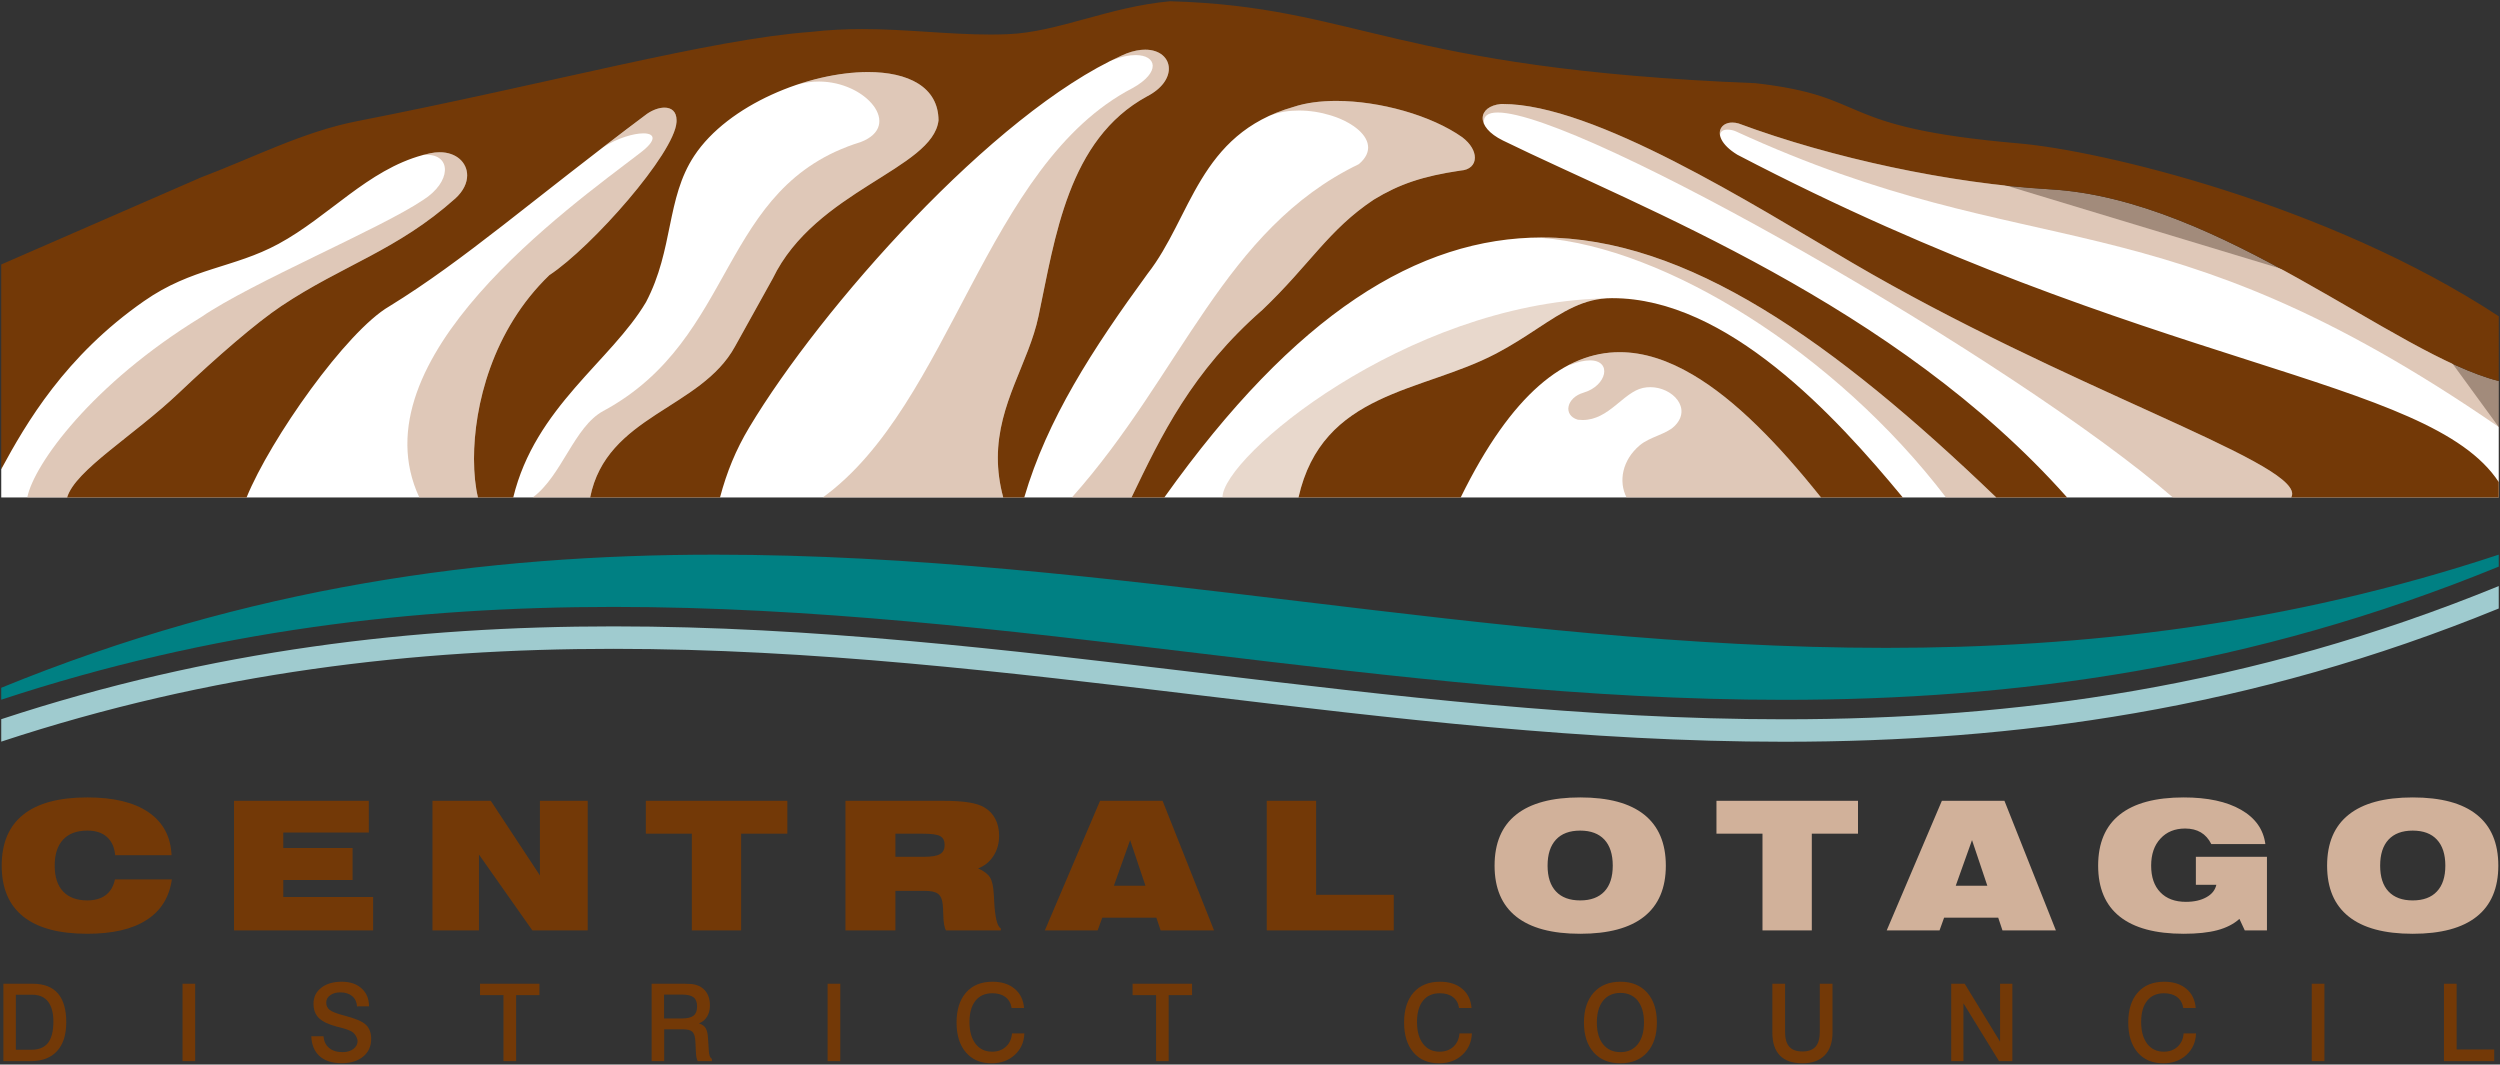 <?xml version="1.0" encoding="UTF-8" standalone="no"?> <svg xmlns:dc="http://purl.org/dc/elements/1.1/" xmlns:cc="http://creativecommons.org/ns#" xmlns:rdf="http://www.w3.org/1999/02/22-rdf-syntax-ns#" xmlns:svg="http://www.w3.org/2000/svg" xmlns="http://www.w3.org/2000/svg" xmlns:sodipodi="http://sodipodi.sourceforge.net/DTD/sodipodi-0.dtd" xmlns:inkscape="http://www.inkscape.org/namespaces/inkscape" width="1000" height="425.822" id="svg55920" version="1.1" inkscape:version="0.48.5 r10040" sodipodi:docname="New document 5"><rect width="100%" height="100%" fill="#333333" stroke="none"/><defs id="defs55922"><clipPath id="clipPath3443"><path inkscape:connector-curvature="0" d="m 89.64,89.562 18.8,0 0,-16.453 -18.8,0 0,16.453 z" id="path3445"></path></clipPath><clipPath id="clipPath3259"><path inkscape:connector-curvature="0" d="m 0,0 841.89,0 0,1190.551 -841.89,0 L 0,0 z" id="path3261"></path></clipPath><clipPath id="clipPath3267"><path inkscape:connector-curvature="0" d="m 152.682,81.21 12.613,0 0,-8.1 -12.613,0 0,8.1 z" id="path3269"></path></clipPath><clipPath id="clipPath3283"><path inkscape:connector-curvature="0" d="m 138.159,83.468 17.97,0 0,-10.358 -17.97,0 0,10.358 z" id="path3285"></path></clipPath><clipPath id="clipPath3299"><path inkscape:connector-curvature="0" d="m 131.834,91.763 18.924,0 0,-18.654 -18.924,0 0,18.654 z" id="path3301"></path></clipPath><clipPath id="clipPath3315"><path inkscape:connector-curvature="0" d="m 103.927,91.481 13.306,0 0,-18.371 -13.306,0 0,18.371 z" id="path3317"></path></clipPath><clipPath id="clipPath3331"><path inkscape:connector-curvature="0" d="m 87.966,89.608 20.474,0 0,-16.498 -20.474,0 0,16.498 z" id="path3333"></path></clipPath><clipPath id="clipPath3347"><path inkscape:connector-curvature="0" d="m 121.375,93.915 16.532,0 0,-20.805 -16.532,0 0,20.805 z" id="path3349"></path></clipPath><clipPath id="clipPath3363"><path inkscape:connector-curvature="0" d="m 109.194,92.973 19.04,0 0,-19.863 -19.04,0 0,19.863 z" id="path3365"></path></clipPath><clipPath id="clipPath3379"><path inkscape:connector-curvature="0" d="m 151.554,86.025 21.099,0 0,-12.916 -21.099,0 0,12.916 z" id="path3381"></path></clipPath><clipPath id="clipPath3395"><path inkscape:connector-curvature="0" d="m 149.087,91.634 35.993,0 0,-18.524 -35.993,0 0,18.524 z" id="path3397"></path></clipPath><clipPath id="clipPath3411"><path inkscape:connector-curvature="0" d="m 159.043,90.854 34.713,0 0,-14.786 -34.713,0 0,14.786 z" id="path3413"></path></clipPath></defs><g inkscape:label="Layer 1" inkscape:groupmode="layer" id="layer1" transform="translate(-168.234,-246.344)"><path style="fill:#ffffff;fill-opacity:1;stroke:none" d="m 168.734,434.011 0,11.316 998.996,0 0,-28.179 -34.564,-47.399 L 962.629,318.131 860.045,287.421 730.672,276.966 628.089,257.364 l -67.3,15.682 -66.647,-5.227 -127.413,23.523 -86.249,25.483 -95.396,58.152 z" id="path55734" inkscape:connector-curvature="0" sodipodi:nodetypes="ccccccccccccccc"></path><g transform="matrix(9.525,0,0,-9.525,-668.255,1151.214)" id="g3255" style="fill:#d1b19a;fill-opacity:1"><g id="g3257" clip-path="url(#clipPath3259)" style="fill:#d1b19a;fill-opacity:1"><g id="g3263" style="fill:#d1b19a;fill-opacity:1"><g id="g3265" style="fill:#d1b19a;fill-opacity:1"></g><g id="g3271" style="fill:#d1b19a;fill-opacity:1"><g clip-path="url(#clipPath3267)" id="g3273" style="opacity:0.7;fill:#d1b19a;fill-opacity:1"><g transform="translate(155.842,80.21)" id="g3275" style="fill:#d1b19a;fill-opacity:1"><path inkscape:connector-curvature="0" d="m 0,0 c -0.698,0 -1.392,-0.161 -2.083,-0.51 l 0,-0.024 c 0.341,0.133 0.617,0.189 0.832,0.189 0.941,0 0.718,-1.066 -0.273,-1.356 -0.715,-0.208 -0.873,-0.948 -0.237,-1.136 0.069,-0.008 0.136,-0.012 0.201,-0.012 1.111,0 1.704,1.166 2.533,1.347 0.102,0.022 0.204,0.033 0.306,0.033 0.94,0 1.776,-0.894 1.018,-1.638 C 1.945,-3.452 1.266,-3.553 0.844,-3.907 0.099,-4.534 -0.058,-5.431 0.284,-6.1 l 8.169,0 C 6.683,-3.884 4.875,-2.01 3.066,-0.945 2.042,-0.343 1.018,0 0,0" style="fill:#d1b19a;fill-opacity:1;fill-rule:nonzero;stroke:none" id="path3277"></path></g></g></g></g><g id="g3279" style="fill:#d1b19a;fill-opacity:1"><g id="g3281" style="fill:#d1b19a;fill-opacity:1"></g><g id="g3287" style="fill:#d1b19a;fill-opacity:1"><g clip-path="url(#clipPath3283)" id="g3289" style="opacity:0.5;fill:#d1b19a;fill-opacity:1"><g transform="translate(155.129,82.468)" id="g3291" style="fill:#d1b19a;fill-opacity:1"><path inkscape:connector-curvature="0" d="m 0,0 c -8.278,-0.243 -15.968,-6.647 -15.971,-8.358 l 3.194,0 c 1.003,4.458 5.174,4.404 8.277,6.031 0.005,0.002 0.008,0.004 0.013,0.007 0.673,0.354 1.243,0.73 1.768,1.074 0.94,0.618 1.734,1.133 2.719,1.238 L 0,0 z" style="fill:#d1b19a;fill-opacity:1;fill-rule:nonzero;stroke:none" id="path3293"></path></g></g></g></g><g id="g3295" style="fill:#d1b19a;fill-opacity:1"><g id="g3297" style="fill:#d1b19a;fill-opacity:1"></g><g id="g3303" style="fill:#d1b19a;fill-opacity:1"><g clip-path="url(#clipPath3299)" id="g3305" style="opacity:0.7;fill:#d1b19a;fill-opacity:1"><g transform="translate(143.937,90.763)" id="g3307" style="fill:#d1b19a;fill-opacity:1"><path inkscape:connector-curvature="0" d="m 0,0 c -0.662,0 -1.281,-0.08 -1.799,-0.253 -0.342,-0.098 -0.657,-0.214 -0.949,-0.344 l 0.002,-0.005 c 0.366,0.137 0.771,0.197 1.179,0.197 1.837,0 3.748,-1.219 2.512,-2.253 -5.672,-2.742 -7.423,-8.807 -12.048,-13.996 l 2.504,0 c 1.255,2.608 2.523,5.276 5.501,7.883 1.987,1.892 2.774,3.363 4.674,4.625 1.068,0.652 2.053,0.985 3.636,1.22 0.402,0.024 0.609,0.251 0.608,0.543 0,0.266 -0.173,0.586 -0.529,0.857 C 3.995,-0.61 1.831,0 0,0" style="fill:#d1b19a;fill-opacity:1;fill-rule:nonzero;stroke:none" id="path3309"></path></g></g></g></g><g id="g3311" style="fill:#d1b19a;fill-opacity:1"><g id="g3313" style="fill:#d1b19a;fill-opacity:1"></g><g id="g3319" style="fill:#d1b19a;fill-opacity:1"><g clip-path="url(#clipPath3315)" id="g3321" style="opacity:0.7;fill:#d1b19a;fill-opacity:1"><g transform="translate(115.725,90.481)" id="g3323" style="fill:#d1b19a;fill-opacity:1"><path inkscape:connector-curvature="0" d="m 0,0 c -0.224,0 -0.491,-0.095 -0.735,-0.263 -0.648,-0.488 -1.259,-0.954 -1.844,-1.402 0.598,0.381 1.278,0.583 1.693,0.583 0.477,0 0.603,-0.267 -0.151,-0.833 -2.925,-2.248 -11.972,-8.641 -9.259,-14.456 l 2.464,0 c -0.105,0.435 -0.167,0.991 -0.167,1.627 10e-4,2.219 0.765,5.397 3.163,7.708 1.794,1.185 5.264,5.12 5.341,6.43 0.002,0.026 0.003,0.052 0.003,0.076 C 0.508,-0.16 0.29,0 0,0" style="fill:#d1b19a;fill-opacity:1;fill-rule:nonzero;stroke:none" id="path3325"></path></g></g></g></g><g id="g3327" style="fill:#d1b19a;fill-opacity:1"><g id="g3329" style="fill:#d1b19a;fill-opacity:1"></g><g id="g3335" style="fill:#d1b19a;fill-opacity:1"><g clip-path="url(#clipPath3331)" id="g3337" style="opacity:0.7;fill:#d1b19a;fill-opacity:1"><g transform="translate(106.287,88.608)" id="g3339" style="fill:#d1b19a;fill-opacity:1"><path d="m 0,0 c -0.128,0 -0.264,-0.014 -0.407,-0.045 -0.1,-0.022 -0.198,-0.046 -0.295,-0.072 l 0.001,-0.003 0,0 c 0.058,0.006 0.113,0.009 0.165,0.009 1.025,0 1.038,-1.137 -0.167,-1.899 -1.802,-1.212 -7.174,-3.448 -9.32,-4.918 -4.579,-2.802 -7.023,-6.183 -7.298,-7.57 l 1.674,3e-4 c 0.342,1.149 2.797,2.59 4.694,4.391 1.612,1.529 3.258,2.952 4.312,3.654 2.567,1.713 4.854,2.326 7.299,4.512 0.343,0.313 0.495,0.658 0.495,0.968 C 1.154,-0.436 0.702,0 0,0" style="fill:#d1b19a;fill-opacity:1;fill-rule:nonzero;stroke:none" id="path3341" inkscape:connector-curvature="0" sodipodi:nodetypes="cccccsccccccccc"></path></g></g></g></g><g id="g3343" style="fill:#d1b19a;fill-opacity:1"><g id="g3345" style="fill:#d1b19a;fill-opacity:1"></g><g id="g3351" style="fill:#d1b19a;fill-opacity:1"><g clip-path="url(#clipPath3347)" id="g3353" style="opacity:0.7;fill:#d1b19a;fill-opacity:1"><g transform="translate(135.913,92.915)" id="g3355" style="fill:#d1b19a;fill-opacity:1"><path inkscape:connector-curvature="0" d="M 0,0 C -0.228,0 -0.491,-0.048 -0.781,-0.158 -0.847,-0.186 -0.914,-0.215 -0.98,-0.245 -1.115,-0.306 -1.252,-0.37 -1.389,-0.438 l 0.001,-0.003 c 0.382,0.148 0.715,0.212 0.982,0.212 0.901,0 1.06,-0.724 -0.112,-1.379 -6.202,-3.217 -7.62,-13.28 -13.021,-17.197 l 7.577,0 c -0.16,0.593 -0.227,1.145 -0.227,1.666 0.001,2.287 1.294,3.981 1.711,5.952 0.695,3.29 1.233,7.416 4.55,9.223 0.64,0.329 0.922,0.779 0.921,1.165 C 0.992,-0.358 0.623,0 0,0" style="fill:#d1b19a;fill-opacity:1;fill-rule:nonzero;stroke:none" id="path3357"></path></g></g></g></g><g id="g3359" style="fill:#d1b19a;fill-opacity:1"><g id="g3361" style="fill:#d1b19a;fill-opacity:1"></g><g id="g3367" style="fill:#d1b19a;fill-opacity:1"><g clip-path="url(#clipPath3363)" id="g3369" style="opacity:0.7;fill:#d1b19a;fill-opacity:1"><g transform="translate(124.277,91.973)" id="g3371" style="fill:#d1b19a;fill-opacity:1"><path inkscape:connector-curvature="0" d="m 0,0 c -0.896,0 -1.907,-0.176 -2.901,-0.502 l 0,-0.008 c 0.282,0.077 0.562,0.112 0.834,0.112 1.991,0 3.538,-1.861 1.753,-2.542 -6.008,-1.858 -5.137,-8.233 -10.808,-11.293 -1.226,-0.661 -1.732,-2.716 -2.961,-3.63 l 2.41,0 c 0.685,3.457 4.647,3.703 6.086,6.345 l 1.582,2.849 c 1.79,3.706 6.728,4.597 6.963,6.642 C 2.951,-0.616 1.676,0 0,0" style="fill:#d1b19a;fill-opacity:1;fill-rule:nonzero;stroke:none" id="path3373"></path></g></g></g></g><g id="g3375" style="fill:#d1b19a;fill-opacity:1"><g id="g3377" style="fill:#d1b19a;fill-opacity:1"></g><g id="g3383" style="fill:#d1b19a;fill-opacity:1"><g clip-path="url(#clipPath3379)" id="g3385" style="opacity:0.7;fill:#d1b19a;fill-opacity:1"><g transform="translate(152.588,85.025)" id="g3387" style="fill:#d1b19a;fill-opacity:1"><path inkscape:connector-curvature="0" d="m 0,0 -0.034,0 0.001,-0.015 c 5.201,-0.403 12.337,-4.812 16.986,-10.901 l 2.113,0 C 12.213,-4.331 6.067,0 0,0" style="fill:#d1b19a;fill-opacity:1;fill-rule:nonzero;stroke:none" id="path3389"></path></g></g></g></g><g id="g3391" style="fill:#d1b19a;fill-opacity:1"><g id="g3393" style="fill:#d1b19a;fill-opacity:1"></g><g id="g3399" style="fill:#d1b19a;fill-opacity:1"><g clip-path="url(#clipPath3395)" id="g3401" style="opacity:0.7;fill:#d1b19a;fill-opacity:1"><g transform="translate(150.92,90.634)" id="g3403" style="fill:#d1b19a;fill-opacity:1"><path inkscape:connector-curvature="0" d="m 0,0 c -0.023,0 -0.045,0 -0.068,0 -0.613,-0.063 -0.89,-0.426 -0.712,-0.832 l 0.003,0 c -0.048,0.324 0.159,0.473 0.575,0.473 3.492,0.001 21.755,-10.465 28.352,-16.165 l 4.97,0 c 0.027,0.048 0.04,0.099 0.04,0.152 -0.005,1.418 -9.54,4.461 -18.508,9.723 C 10.493,-4.208 3.845,0 0,0" style="fill:#d1b19a;fill-opacity:1;fill-rule:nonzero;stroke:none" id="path3405"></path></g></g></g></g><g id="g3407" style="fill:#d1b19a;fill-opacity:1"><g id="g3409" style="fill:#d1b19a;fill-opacity:1"></g><g id="g3415" style="fill:#d1b19a;fill-opacity:1"><g clip-path="url(#clipPath3411)" id="g3417" style="opacity:0.7;fill:#d1b19a;fill-opacity:1"><g transform="translate(160.572,89.854)" id="g3419" style="fill:#d1b19a;fill-opacity:1"><path d="m 0,0 c -0.213,0 -0.382,-0.083 -0.468,-0.219 -0.055,-0.089 -0.075,-0.199 -0.05,-0.324 0.004,0.188 0.153,0.245 0.315,0.245 0.129,0 0.265,-0.036 0.342,-0.071 12.626,-5.799 17.631,-2.486 32.045,-12.417 l -2e-4,1.931 C 27.806,-9.754 20.508,-3.213 13.338,-2.804 9.166,-2.565 4.157,-1.487 0.259,-0.038 0.168,-0.012 0.081,0 0,0" style="fill:#d1b19a;fill-opacity:1;fill-rule:nonzero;stroke:none" id="path3421" inkscape:connector-curvature="0" sodipodi:nodetypes="cccscccccc"></path></g></g></g></g></g></g><g id="g3423" transform="matrix(9.525,0,0,-9.525,856.248,300.547)"><path inkscape:connector-curvature="0" d="M 0,0 0,0.001 0,0 z" style="fill:#ffffff;fill-opacity:1;fill-rule:nonzero;stroke:none" id="path3425"></path></g><path sodipodi:nodetypes="ccscsccccccccccsscccccccsscccccccsccccccccsccccccccsccccccccccccscccccccsccccccc" inkscape:connector-curvature="0" id="path3437" style="fill:#733907;fill-opacity:1;fill-rule:nonzero;stroke:none" d="m 636.276,246.844 c -24.565,2.238 -44.872,12.363 -64.836,13.173 -2.372,0.095 -4.724,0.142 -7.067,0.142 -8.43,0 -16.773,-0.543 -25.251,-1.086 -8.468,-0.552 -17.069,-1.095 -26.003,-1.095 -6.629,0 -13.44,0.305 -20.526,1.124 -39.976,2.915 -104.117,20.583 -181.554,35.718 -21.622,4.239 -41.5,14.602 -62.56,22.555 l -79.743,34.756 -0.002,81.878 c 9.934,-18.374 25.567,-45.274 57.123,-67.238 19.174,-13.383 35.842,-13.163 53.749,-22.86 20.202,-10.935 35.642,-29.584 57.826,-35.566 l -0.008,-0.008 c 0.924,-0.238 1.867,-0.476 2.819,-0.677 1.362,-0.296 2.657,-0.428 3.877,-0.428 6.686,0 10.982,4.153 10.982,9.258 0,2.962 -1.448,6.248 -4.724,9.23 -23.279,20.821 -45.062,26.66 -69.522,42.976 -10.03,6.686 -25.708,20.24 -41.062,34.804 -18.069,17.154 -41.452,30.88 -44.71,41.824 l 71.78,0 c 9.563,-23.46 39.957,-66.522 57.073,-76.437 30.165,-18.535 57.035,-42.481 103.079,-76.99 2.324,-1.6 4.867,-2.505 7.001,-2.505 2.762,0 4.839,1.524 4.839,5.039 0,0.238 0,0.486 -0.015,0.734 -0.743,12.468 -33.794,49.958 -50.882,61.245 -22.841,22.012 -30.118,52.282 -30.127,73.418 0,6.048 0.591,11.354 1.591,15.497 l 14.106,0 c 8.782,-36.176 39.214,-54.606 53.12,-78.161 11.106,-21.164 7.972,-41.405 19.288,-58.512 13.535,-20.479 45.777,-33.49 69.532,-33.49 15.964,0 28.108,5.877 28.175,19.326 -2.229,19.478 -49.263,27.956 -66.312,63.264 L 462.262,384.891 c -13.706,25.165 -51.444,27.498 -57.969,60.436 l 51.939,0 c 2.734,-10.249 6.296,-18.983 11.697,-28.013 28.613,-47.767 97.545,-125.662 149.046,-148.779 0.639,-0.286 1.267,-0.562 1.895,-0.819 2.772,-1.048 5.267,-1.505 7.448,-1.505 5.934,0 9.449,3.41 9.458,7.61 0.008,3.677 -2.676,7.963 -8.772,11.097 -31.594,17.212 -36.719,56.511 -43.348,87.848 -3.962,18.774 -16.278,34.909 -16.288,56.692 0,4.962 0.638,10.22 2.162,15.869 l 8.401,0 c 9.172,-31.308 27.241,-59.207 49.32,-89.477 17.64,-22.526 20.364,-55.902 58.35,-66.732 4.943,-1.657 10.83,-2.41 17.135,-2.41 17.44,0 38.052,5.801 50.406,14.535 3.391,2.572 5.039,5.62 5.039,8.153 0.008,2.781 -1.972,4.943 -5.791,5.182 -15.078,2.238 -24.46,5.41 -34.642,11.62 -18.097,12.02 -25.593,26.032 -44.51,44.053 -28.365,24.822 -40.452,50.244 -52.406,75.075 l 13.125,0 c 52.378,-73.523 101.498,-104.003 151.17,-103.993 57.788,0 116.328,41.262 181.612,103.993 l 28.337,0 C 926.306,367.908 824.409,329.466 769.431,302.558 c -11.363,-5.563 -10.049,-13.687 -0.819,-14.621 0.21,0 0.429,0 0.648,0 36.614,0 99.935,40.081 139.559,63.331 85.419,50.12 176.24,79.104 176.287,92.611 0,0.504 -0.123,0.991 -0.381,1.448 l 83.01,0 0,-6.163 C 1139.931,396.892 1028.451,394.597 863.156,308.225 c -6.677,-4.086 -7.963,-8.325 -6.42,-10.773 0.81,-1.295 2.41,-2.086 4.439,-2.086 0.772,0 1.6,0.114 2.476,0.362 37.128,13.802 84.838,24.069 124.586,26.346 68.284,3.896 137.797,66.198 179.497,76.685 l 0,-25.908 C 1099.212,327.856 1008.154,306.482 975.902,303.72 900.427,297.205 917.819,285.003 870.433,279.622 725.016,273.869 711.272,248.98 636.282,246.846"></path><g transform="matrix(9.525,0,0,-9.525,-668.255,1151.214)" id="g3439"><g id="g3441"></g><g id="g3447"><g clip-path="url(#clipPath3443)" id="g3449" style="opacity:0.5"><g transform="translate(107.44,87.635)" id="g3451"><path d="m 0,0 c 0,-0.311 -0.152,-0.656 -0.496,-0.968 -2.444,-2.187 -4.731,-2.8 -7.299,-4.513 -1.053,-0.702 -2.699,-2.124 -4.311,-3.654 -1.897,-1.8 -4.352,-3.242 -4.694,-4.391 0.342,1.149 2.797,2.591 4.694,4.391 1.612,1.53 3.258,2.952 4.311,3.654 2.568,1.713 4.855,2.326 7.299,4.513 C -0.152,-0.656 0,-0.311 0,0 M -1.561,0.927 C -1.66,0.907 -1.759,0.882 -1.856,0.857 l 0,-0.001 c 0.098,0.026 0.196,0.05 0.295,0.071" style="fill:#ffffff;fill-opacity:1;fill-rule:nonzero;stroke:none" id="path3453" inkscape:connector-curvature="0"></path></g></g></g></g><g id="g3455" transform="matrix(9.525,0,0,-9.525,635.769,273.818)"><path d="m 0,0 c 0.001,-0.386 -0.281,-0.836 -0.921,-1.165 -3.317,-1.807 -3.855,-5.933 -4.551,-9.223 -0.416,-1.971 -1.709,-3.665 -1.71,-5.952 0.001,2.287 1.294,3.981 1.71,5.952 0.696,3.29 1.234,7.416 4.551,9.223 C -0.281,-0.836 0.001,-0.386 0,0 M -1.775,0.641 C -1.84,0.614 -1.907,0.585 -1.973,0.554 c 0.066,0.03 0.132,0.059 0.198,0.087" style="fill:#ffffff;fill-opacity:1;fill-rule:nonzero;stroke:none" id="path3457" inkscape:connector-curvature="0"></path></g><g id="g3459" transform="matrix(9.525,0,0,-9.525,861.169,295.363)"><path d="M 0,0 C -0.213,0 -0.381,-0.083 -0.466,-0.22 -0.381,-0.083 -0.212,0 0.001,0 0.082,0 0.169,-0.012 0.26,-0.038 0.168,-0.012 0.081,0 0,0" style="fill:#ffffff;fill-opacity:1;fill-rule:nonzero;stroke:none" id="path3461" inkscape:connector-curvature="0"></path></g><g id="g3463" transform="matrix(9.525,0,0,-9.525,813.184,365.608)" style="fill:#733907;fill-opacity:1"><path d="m 0,0 -0.029,0 -0.003,0 c -1.164,0 -2.036,-0.565 -3.091,-1.258 -0.524,-0.344 -1.094,-0.72 -1.768,-1.074 -0.004,-0.002 -0.009,-0.004 -0.013,-0.006 -3.103,-1.627 -7.274,-1.573 -8.277,-6.032 l 6.811,0 c 2.149,4.383 4.398,6.102 6.677,6.102 1.019,0 2.044,-0.344 3.068,-0.947 1.81,-1.064 3.617,-2.938 5.387,-5.155 l 3.434,0 C 9.368,-4.941 4.824,0 0,0" style="fill:#733907;fill-opacity:1;fill-rule:nonzero;stroke:none" id="path3465" inkscape:connector-curvature="0"></path></g><g id="g3467" transform="matrix(9.525,0,0,-9.525,845.334,396.228)"><path d="M 0,0 C 1.81,-1.065 3.617,-2.939 5.387,-5.155 3.617,-2.938 1.81,-1.065 0,0" style="fill:#ffffff;fill-opacity:1;fill-rule:nonzero;stroke:none" id="path3469" inkscape:connector-curvature="0"></path></g><g id="g3471" transform="matrix(9.525,0,0,-9.525,766.476,387.881)"><path d="M 0,0 0,0 C -3.103,-1.627 -7.274,-1.573 -8.277,-6.031 -7.274,-1.573 -3.103,-1.627 0,0 M 1.781,1.081 C 1.256,0.737 0.686,0.361 0.013,0.007 0.686,0.36 1.256,0.737 1.781,1.081" style="fill:#ffffff;fill-opacity:1;fill-rule:nonzero;stroke:none" id="path3473" inkscape:connector-curvature="0"></path></g><g id="g3475" transform="matrix(9.525,0,0,-9.525,315.76,566.666)" style="fill:#733907;fill-opacity:1"><path d="m 0,0 -5.661,0 0,-5.442 5.841,0 0,1.403 -3.772,0 0,0.714 2.91,0 0,1.342 -2.91,0 0,0.649 3.592,0 L 0,0 z m 9.193,0 -2.007,0 0,-3.134 L 5.122,0 2.673,0 l 0,-5.442 1.952,0 0,3.186 2.243,-3.186 2.325,0 0,5.442 z m 8.383,0 -5.943,0 0,-1.381 1.932,0 0,-4.061 2.071,0 0,4.061 1.94,0 0,1.381 z m 4.538,-2.351 0,0.97 1.156,0 c 0.364,0 0.606,-0.034 0.729,-0.105 0.122,-0.068 0.182,-0.192 0.182,-0.368 0,-0.179 -0.063,-0.308 -0.193,-0.383 -0.13,-0.077 -0.352,-0.114 -0.666,-0.114 l -1.208,0 z M 24.082,0 l -4.066,0 0,-5.442 2.098,0 0,1.66 1.235,0 c 0.259,0 0.443,-0.041 0.552,-0.122 0.109,-0.081 0.174,-0.22 0.197,-0.419 0.012,-0.106 0.021,-0.255 0.026,-0.448 0.007,-0.332 0.044,-0.555 0.116,-0.671 l 2.301,0 0,0.085 c -0.155,0.079 -0.248,0.474 -0.282,1.186 -0.003,0.073 -0.006,0.131 -0.008,0.172 -0.018,0.375 -0.072,0.637 -0.167,0.786 -0.095,0.148 -0.263,0.271 -0.497,0.372 0.275,0.108 0.491,0.284 0.646,0.528 0.158,0.245 0.236,0.527 0.236,0.849 0,0.265 -0.053,0.498 -0.158,0.701 -0.104,0.202 -0.257,0.364 -0.457,0.482 -0.158,0.098 -0.375,0.168 -0.655,0.212 C 24.92,-0.023 24.549,0 24.082,0 m 7.207,-3.566 0.682,1.915 0.644,-1.915 -1.326,0 z M 33.334,0 30.708,0 28.39,-5.442 l 2.217,0 0.194,0.535 2.271,0 0.18,-0.535 2.243,0 L 33.334,0 z m 6.447,0 -2.072,0 0,-5.442 5.334,0 0,1.494 -3.262,0 0,3.948 z m -51.603,0.142 c -1.189,0 -2.084,-0.24 -2.689,-0.723 -0.604,-0.481 -0.906,-1.195 -0.906,-2.142 0,-0.944 0.302,-1.657 0.906,-2.138 0.605,-0.483 1.5,-0.723 2.689,-0.723 1.057,0 1.885,0.191 2.486,0.577 0.604,0.385 0.957,0.955 1.065,1.706 l -2.389,0 c -0.062,-0.29 -0.192,-0.512 -0.388,-0.659 -0.196,-0.148 -0.453,-0.223 -0.774,-0.223 -0.443,0 -0.783,0.126 -1.016,0.376 -0.236,0.249 -0.354,0.611 -0.354,1.084 0,0.476 0.118,0.84 0.354,1.093 0.233,0.252 0.573,0.379 1.018,0.379 0.345,0 0.62,-0.087 0.819,-0.265 0.2,-0.177 0.318,-0.432 0.35,-0.768 l 2.367,0 c -0.035,0.782 -0.357,1.382 -0.964,1.8 -0.607,0.418 -1.465,0.626 -2.574,0.626" style="fill:#733907;fill-opacity:1;fill-rule:nonzero;stroke:none" id="path3477" inkscape:connector-curvature="0"></path></g><g id="g3479" transform="matrix(9.525,0,0,-9.525,911.434,566.666)" style="fill:#d1b19a;fill-opacity:1"><path d="m 0,0 -5.944,0 0,-1.381 1.933,0 0,-4.061 2.071,0 0,4.061 1.94,0 L 0,0 z m 4.105,-3.566 0.683,1.915 0.643,-1.915 -1.326,0 z M 6.15,0 3.522,0 1.206,-5.442 l 2.218,0 0.192,0.535 2.272,0 0.179,-0.535 2.243,0 L 6.15,0 z m -17.816,-4.183 c -0.444,0 -0.784,0.126 -1.017,0.376 -0.235,0.249 -0.353,0.611 -0.353,1.084 0,0.476 0.118,0.84 0.353,1.093 0.233,0.252 0.573,0.379 1.017,0.379 0.441,0 0.781,-0.127 1.016,-0.379 0.234,-0.253 0.351,-0.617 0.351,-1.093 0,-0.473 -0.117,-0.835 -0.351,-1.084 -0.235,-0.25 -0.575,-0.376 -1.016,-0.376 m 0,4.325 c -1.189,0 -2.084,-0.24 -2.69,-0.723 -0.604,-0.481 -0.906,-1.195 -0.906,-2.142 0,-0.944 0.302,-1.657 0.906,-2.138 0.606,-0.483 1.501,-0.723 2.69,-0.723 1.186,0 2.081,0.24 2.687,0.723 0.603,0.481 0.909,1.194 0.909,2.138 0,0.947 -0.306,1.661 -0.909,2.142 -0.606,0.483 -1.501,0.723 -2.687,0.723 m 25.346,0 c -1.187,0 -2.082,-0.24 -2.689,-0.723 -0.605,-0.481 -0.906,-1.195 -0.906,-2.142 0,-0.944 0.301,-1.657 0.906,-2.138 0.607,-0.483 1.502,-0.723 2.689,-0.723 0.565,0 1.033,0.05 1.41,0.15 0.379,0.101 0.688,0.259 0.928,0.475 l 0.224,-0.483 0.932,0 0,3.091 -2.985,0 0,-1.177 0.86,0 C 14.998,-3.75 14.86,-3.924 14.63,-4.05 c -0.229,-0.128 -0.515,-0.193 -0.861,-0.193 -0.458,0 -0.817,0.135 -1.072,0.401 -0.258,0.266 -0.386,0.638 -0.386,1.119 0,0.476 0.129,0.856 0.391,1.136 0.259,0.284 0.606,0.423 1.037,0.423 0.257,0 0.477,-0.054 0.659,-0.162 0.18,-0.106 0.328,-0.27 0.439,-0.491 l 2.27,0 c -0.081,0.615 -0.42,1.096 -1.022,1.441 -0.604,0.346 -1.406,0.518 -2.405,0.518 m 9.615,-4.325 c -0.441,0 -0.781,0.126 -1.016,0.376 -0.235,0.249 -0.351,0.611 -0.351,1.084 0,0.476 0.116,0.84 0.351,1.093 0.235,0.252 0.575,0.379 1.016,0.379 0.443,0 0.784,-0.127 1.016,-0.379 0.236,-0.253 0.354,-0.617 0.354,-1.093 0,-0.473 -0.118,-0.835 -0.354,-1.084 -0.232,-0.25 -0.573,-0.376 -1.016,-0.376 m 0,4.325 c -1.187,0 -2.082,-0.24 -2.687,-0.723 -0.606,-0.481 -0.908,-1.195 -0.908,-2.142 0,-0.944 0.302,-1.657 0.908,-2.138 0.605,-0.483 1.5,-0.723 2.687,-0.723 1.189,0 2.084,0.24 2.689,0.723 0.604,0.481 0.906,1.194 0.906,2.138 0,0.947 -0.302,1.661 -0.906,2.142 -0.605,0.483 -1.5,0.723 -2.689,0.723" style="fill:#d1b19a;fill-opacity:1;fill-rule:nonzero;stroke:none" id="path3481" inkscape:connector-curvature="0"></path></g><g id="g3483" transform="matrix(9.525,0,0,-9.525,174.572,666.247)" style="fill:#733907;fill-opacity:1"><path d="m 0,0 0,2.311 0.689,0 C 0.979,2.311 1.2,2.216 1.351,2.025 1.499,1.832 1.577,1.554 1.577,1.186 1.577,0.782 1.5,0.482 1.352,0.29 1.202,0.098 0.97,0 0.653,0 L 0,0 z m 0.711,2.772 -1.234,0 0,-3.25 1.146,0 c 0.481,0 0.853,0.141 1.109,0.424 0.258,0.282 0.385,0.684 0.385,1.21 0,0.538 -0.118,0.94 -0.351,1.211 -0.235,0.27 -0.588,0.405 -1.055,0.405 m 6.82,0 -0.531,0 0,-3.25 0.531,0 0,3.25 z m 14.456,0 -2.494,0 0,-0.477 0.985,0 0,-2.773 0.53,0 0,2.773 0.979,0 0,0.477 z m 5.235,-1.457 0,1.001 0.776,0 c 0.217,0 0.374,-0.04 0.468,-0.118 C 28.56,2.121 28.609,1.994 28.609,1.821 28.609,1.643 28.56,1.514 28.463,1.434 28.366,1.356 28.207,1.315 27.984,1.315 l -0.762,0 z m 0.855,1.457 -1.377,0 0,-3.25 0.527,0 0,1.336 0.701,0 0.103,0 c 0.179,0 0.303,-0.033 0.38,-0.103 0.074,-0.069 0.118,-0.208 0.127,-0.417 l 0.018,-0.388 c 0.006,-0.127 0.015,-0.219 0.027,-0.277 0.013,-0.058 0.031,-0.108 0.052,-0.151 l 0.597,0 0,0.095 c -0.081,0.044 -0.125,0.168 -0.133,0.37 l 0,0.005 -0.03,0.465 c -0.01,0.207 -0.042,0.357 -0.1,0.449 -0.056,0.091 -0.149,0.159 -0.281,0.202 0.145,0.057 0.259,0.151 0.34,0.283 0.079,0.13 0.12,0.288 0.12,0.472 0,0.28 -0.082,0.502 -0.241,0.662 -0.161,0.161 -0.38,0.241 -0.664,0.241 L 28.218,2.767 C 28.165,2.77 28.12,2.772 28.077,2.772 m 6.546,0 -0.534,0 0,-3.25 0.534,0 0,3.25 z m 14.771,0 -2.496,0 0,-0.477 0.986,0 0,-2.773 0.529,0 0,2.773 0.981,0 0,0.477 z m 26.896,0 -0.534,0 0,-2.021 c 0,-0.279 -0.058,-0.487 -0.178,-0.622 -0.119,-0.134 -0.303,-0.201 -0.552,-0.201 -0.25,0 -0.433,0.067 -0.551,0.201 -0.119,0.134 -0.177,0.342 -0.177,0.622 l 0,2.021 -0.534,0 0,-2.051 c 0,-0.426 0.106,-0.747 0.32,-0.965 0.213,-0.217 0.528,-0.325 0.942,-0.325 0.405,0 0.716,0.111 0.936,0.335 0.219,0.225 0.328,0.543 0.328,0.955 l 0,2.051 z m 7.553,0 -0.516,0 0,-2.431 -1.486,2.431 -0.565,0 0,-3.25 0.512,0 0,2.431 1.495,-2.431 0.56,0 0,3.25 z m 13.106,0 -0.533,0 0,-3.25 0.533,0 0,3.25 z m 5.551,0 -0.532,0 0,-3.25 2.11,0 0,0.49 -1.578,0 0,2.76 z M 13.684,2.857 c -0.357,0 -0.643,-0.086 -0.86,-0.254 C 12.608,2.432 12.5,2.212 12.5,1.94 c 0,-0.254 0.073,-0.455 0.221,-0.603 0.146,-0.148 0.4,-0.27 0.755,-0.365 0.033,-0.008 0.081,-0.02 0.142,-0.035 0.288,-0.073 0.474,-0.148 0.56,-0.226 0.05,-0.047 0.093,-0.103 0.123,-0.169 0.034,-0.066 0.051,-0.123 0.051,-0.175 0,-0.131 -0.061,-0.241 -0.174,-0.331 C 14.061,-0.053 13.91,-0.1 13.729,-0.1 c -0.243,0 -0.434,0.058 -0.572,0.175 -0.142,0.117 -0.22,0.281 -0.235,0.491 l -0.515,0 c 0.015,-0.365 0.134,-0.645 0.355,-0.839 0.218,-0.194 0.526,-0.292 0.922,-0.292 0.378,0 0.678,0.094 0.903,0.28 0.224,0.185 0.335,0.432 0.335,0.738 0,0.253 -0.071,0.45 -0.216,0.591 -0.142,0.142 -0.448,0.272 -0.919,0.393 -0.311,0.08 -0.513,0.161 -0.61,0.239 -0.097,0.079 -0.143,0.181 -0.143,0.305 0,0.121 0.053,0.223 0.164,0.306 0.109,0.082 0.251,0.123 0.424,0.123 0.21,0 0.376,-0.052 0.502,-0.157 0.125,-0.104 0.192,-0.248 0.204,-0.431 l 0.505,0.002 c -0.003,0.316 -0.107,0.567 -0.314,0.753 -0.208,0.187 -0.485,0.28 -0.835,0.28 m 27.332,0 c -0.476,0 -0.845,-0.15 -1.112,-0.454 -0.265,-0.301 -0.399,-0.721 -0.399,-1.258 0,-0.534 0.131,-0.952 0.393,-1.257 0.264,-0.305 0.621,-0.457 1.078,-0.457 0.391,0 0.716,0.118 0.971,0.352 0.258,0.235 0.393,0.536 0.405,0.903 l -0.519,0 C 41.816,0.456 41.731,0.27 41.578,0.129 c -0.152,-0.14 -0.345,-0.21 -0.58,-0.21 -0.295,0 -0.528,0.111 -0.697,0.333 -0.17,0.221 -0.254,0.527 -0.254,0.913 0,0.385 0.084,0.682 0.252,0.892 0.166,0.211 0.403,0.316 0.707,0.316 0.229,0 0.414,-0.054 0.554,-0.162 0.142,-0.109 0.226,-0.26 0.256,-0.456 l 0.524,0 C 42.311,2.097 42.178,2.368 41.943,2.562 41.709,2.759 41.4,2.857 41.016,2.857 m 18.791,0 c -0.472,0 -0.844,-0.15 -1.11,-0.454 -0.264,-0.301 -0.398,-0.721 -0.398,-1.258 0,-0.534 0.132,-0.952 0.393,-1.257 0.261,-0.305 0.621,-0.457 1.076,-0.457 0.393,0 0.718,0.118 0.973,0.352 0.255,0.235 0.39,0.536 0.405,0.903 l -0.521,0 C 60.607,0.456 60.522,0.27 60.371,0.129 c -0.153,-0.14 -0.347,-0.21 -0.581,-0.21 -0.295,0 -0.528,0.111 -0.696,0.333 -0.169,0.221 -0.253,0.527 -0.253,0.913 0,0.385 0.083,0.682 0.25,0.892 0.168,0.211 0.402,0.316 0.707,0.316 0.229,0 0.414,-0.054 0.555,-0.162 0.141,-0.109 0.226,-0.26 0.254,-0.456 l 0.524,0 c -0.027,0.342 -0.159,0.613 -0.394,0.807 -0.236,0.197 -0.545,0.295 -0.93,0.295 M 67.384,-0.1 c -0.311,0 -0.552,0.111 -0.729,0.331 -0.174,0.219 -0.261,0.523 -0.261,0.914 0,0.39 0.087,0.695 0.261,0.914 0.177,0.218 0.418,0.328 0.729,0.328 0.312,0 0.555,-0.11 0.728,-0.328 C 68.285,1.84 68.373,1.535 68.373,1.145 68.373,0.754 68.285,0.45 68.111,0.231 67.937,0.011 67.694,-0.1 67.384,-0.1 m 0,2.957 C 66.91,2.857 66.533,2.705 66.261,2.399 65.99,2.094 65.852,1.676 65.852,1.145 c 0,-0.534 0.138,-0.952 0.409,-1.257 0.272,-0.305 0.649,-0.457 1.123,-0.457 0.476,0 0.849,0.153 1.121,0.458 0.273,0.306 0.41,0.723 0.41,1.256 0,0.529 -0.137,0.948 -0.41,1.254 -0.272,0.305 -0.645,0.458 -1.121,0.458 m 22.834,0 c -0.472,0 -0.842,-0.15 -1.109,-0.454 C 88.844,2.102 88.71,1.682 88.71,1.145 c 0,-0.534 0.132,-0.952 0.393,-1.257 0.264,-0.305 0.622,-0.457 1.078,-0.457 0.391,0 0.715,0.118 0.972,0.352 0.257,0.235 0.39,0.536 0.403,0.903 l -0.52,0 C 91.018,0.456 90.934,0.27 90.783,0.129 c -0.154,-0.14 -0.348,-0.21 -0.582,-0.21 -0.295,0 -0.528,0.111 -0.696,0.333 -0.168,0.221 -0.253,0.527 -0.253,0.913 0,0.385 0.084,0.682 0.25,0.892 0.168,0.211 0.403,0.316 0.708,0.316 0.229,0 0.413,-0.054 0.555,-0.162 0.139,-0.109 0.226,-0.26 0.253,-0.456 l 0.525,0 c -0.028,0.342 -0.16,0.613 -0.395,0.807 -0.236,0.197 -0.544,0.295 -0.93,0.295" style="fill:#733907;fill-opacity:1;fill-rule:nonzero;stroke:none" id="path3485" inkscape:connector-curvature="0"></path></g><g id="g3487" transform="matrix(9.525,0,0,-9.525,1167.729,468.202)"><path d="m 0,0 c -8.878,-2.937 -17.399,-3.915 -25.737,-3.915 -8.336,0 -16.489,0.979 -24.626,1.957 -8.137,0.979 -16.26,1.957 -24.539,1.957 -9.689,0 -19.591,-1.34 -29.98,-5.59 l 0,-0.501 c 8.869,2.923 17.383,3.897 25.713,3.897 8.334,0 16.484,-0.976 24.619,-1.951 8.136,-0.976 16.255,-1.951 24.531,-1.951 9.701,0 19.617,1.341 30.019,5.594 L 0,0 z" style="fill:#008083;fill-opacity:1;fill-rule:nonzero;stroke:none" id="path3489" inkscape:connector-curvature="0"></path></g><g id="g3491" transform="matrix(9.525,0,0,-9.525,1167.729,480.769)" style="fill:#9fcbcf;fill-opacity:1"><path d="m 0,0 c -10.404,-4.254 -20.318,-5.595 -30.021,-5.595 -8.275,0 -16.396,0.975 -24.53,1.951 -8.136,0.975 -16.283,1.951 -24.618,1.951 -8.329,0 -16.845,-0.975 -25.713,-3.898 l 0,-0.942 c 8.869,2.923 17.383,3.897 25.713,3.897 8.334,0 16.483,-0.975 24.618,-1.951 8.135,-0.975 16.254,-1.951 24.53,-1.951 9.702,0 19.618,1.341 30.021,5.596 L 0,0 z" style="fill:#9fcbcf;fill-opacity:1;fill-rule:nonzero;stroke:none" id="path3493" inkscape:connector-curvature="0"></path></g></g></svg> 